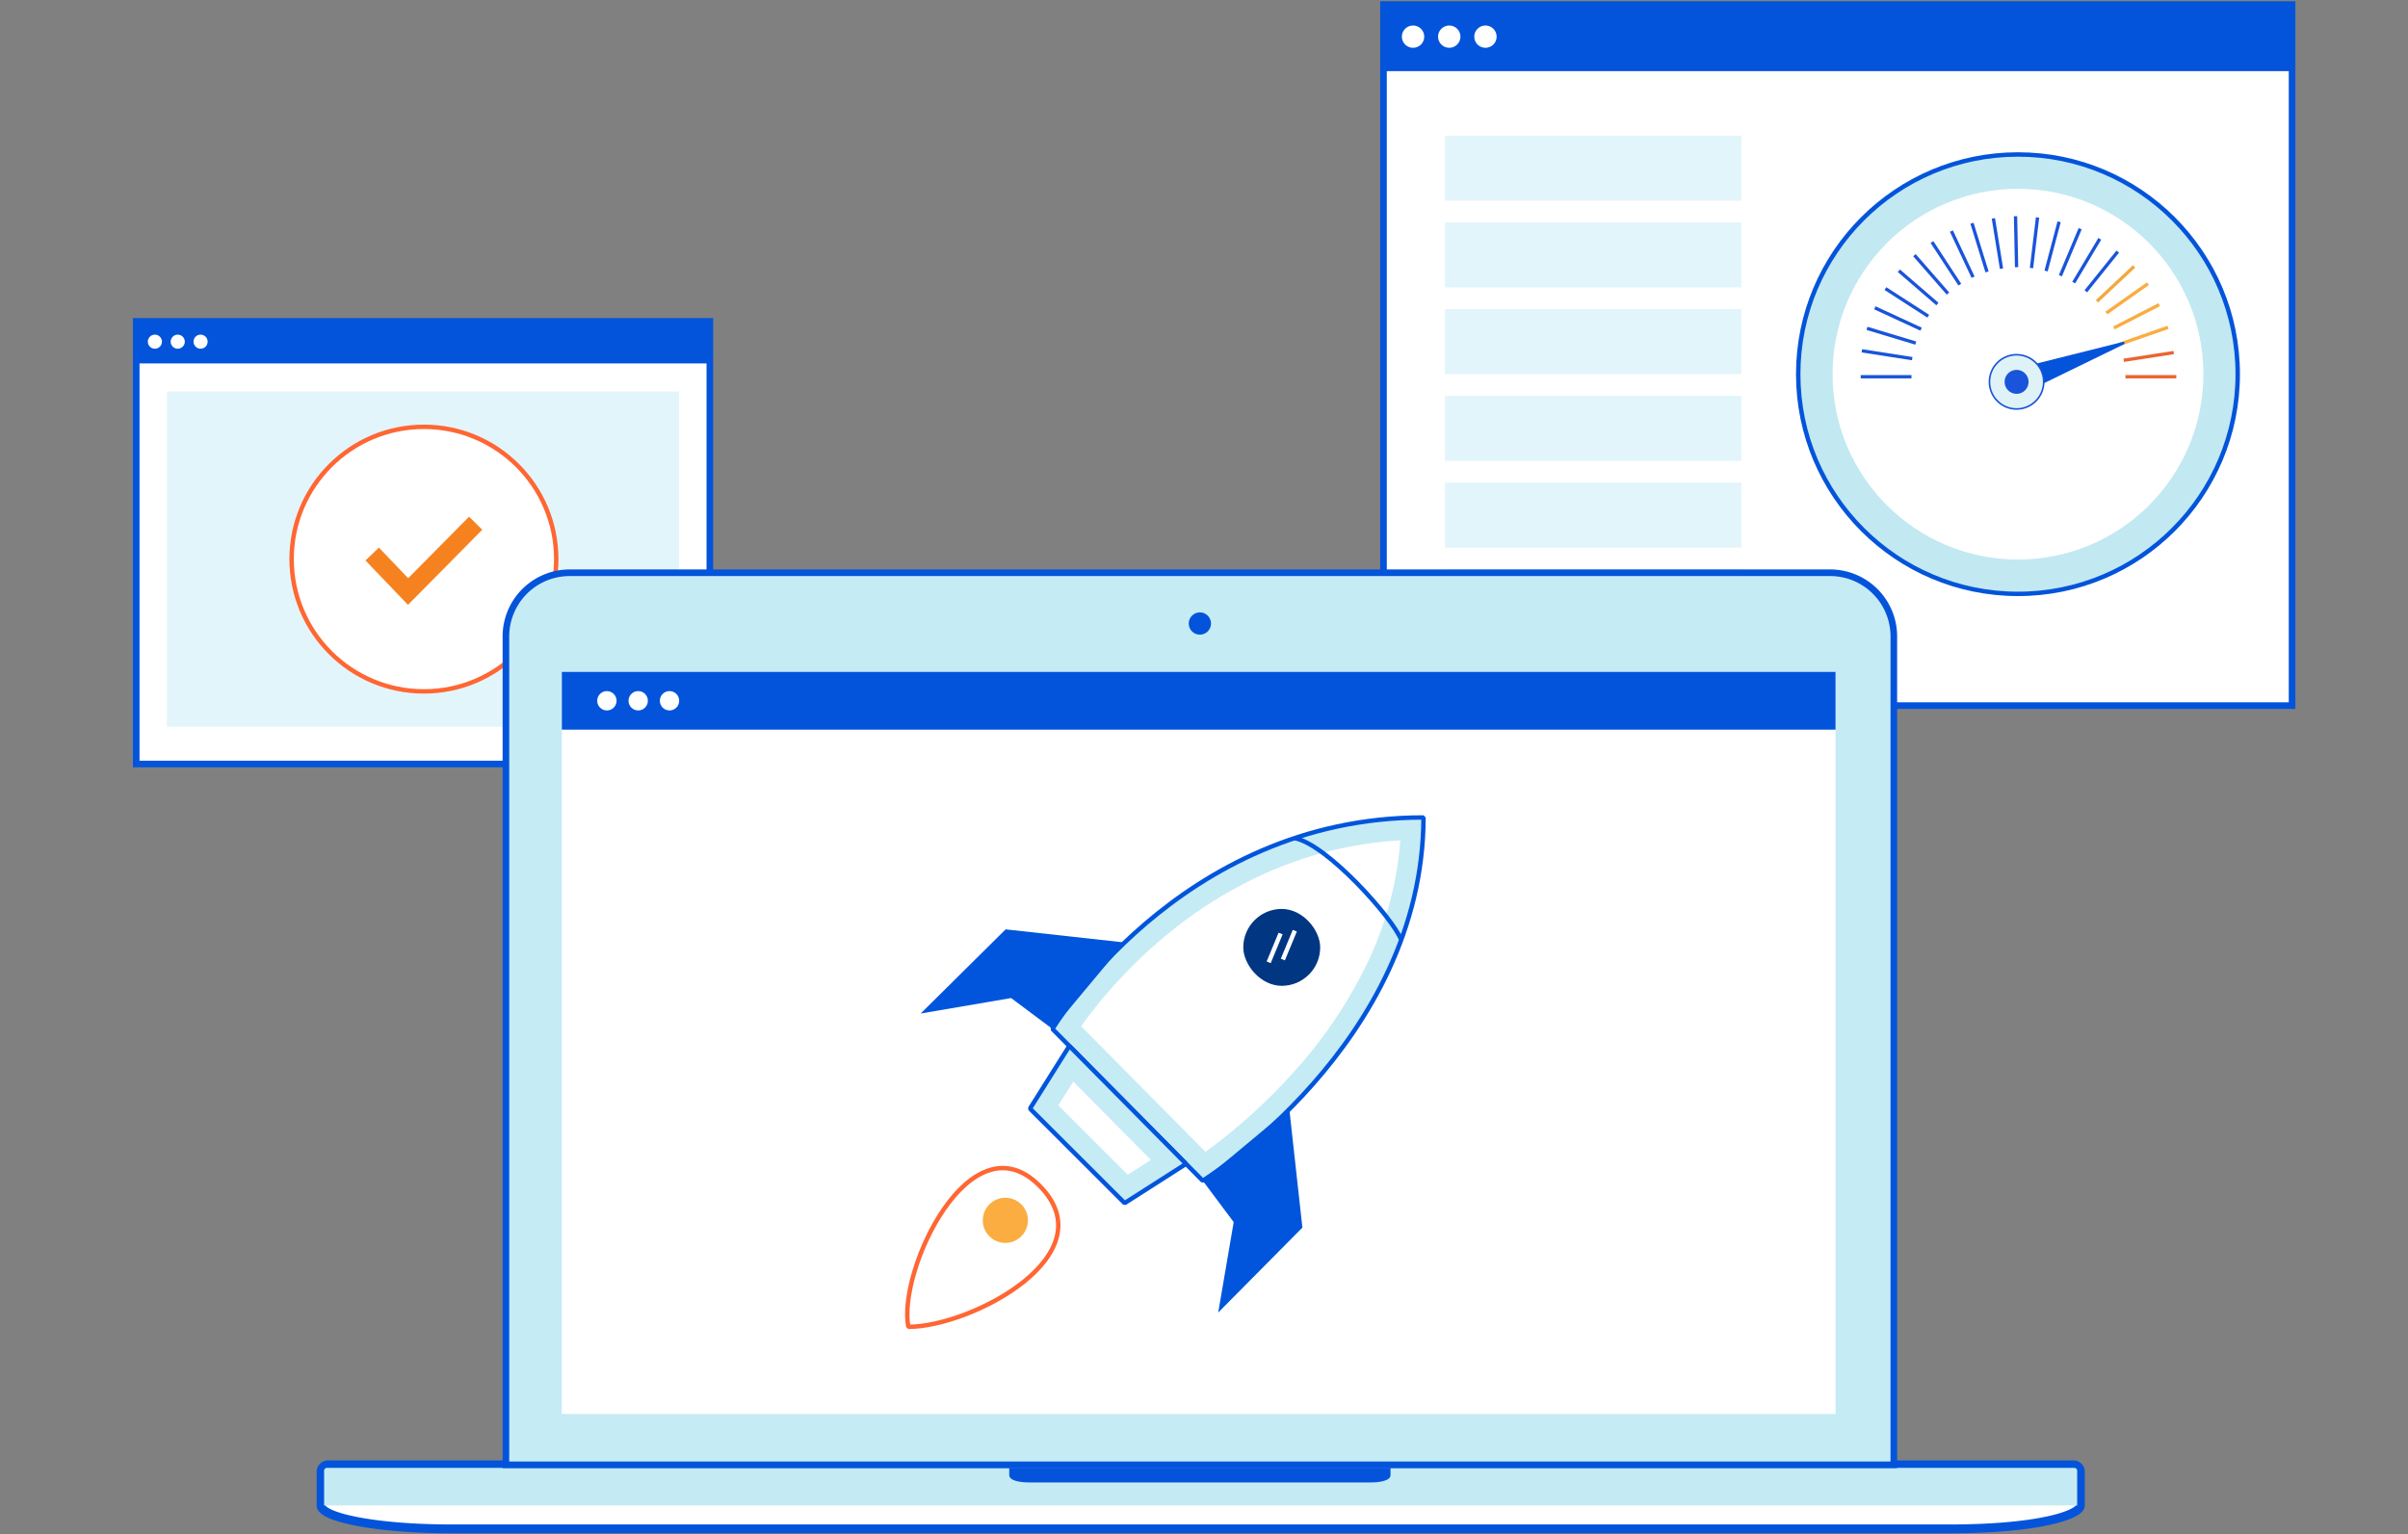 <svg xmlns="http://www.w3.org/2000/svg" viewBox="0 0 546 348"><rect x="0" y="0" width="546" height="348" fill="#808080" stroke="none"/><g id="Artwork"><rect x="313.698" y="1.03" width="206.016" height="159.002" fill="#fff" stroke="#0354db" stroke-miterlimit="10" stroke-width="1.5"></rect><rect x="313.166" y="0.497" width="207.081" height="15.635" fill="#0354db"></rect><ellipse cx="320.402" cy="8.314" rx="2.538" ry="2.53" fill="#fff"></ellipse><ellipse cx="328.609" cy="8.314" rx="2.538" ry="2.53" fill="#fff"></ellipse><ellipse cx="336.817" cy="8.314" rx="2.538" ry="2.53" fill="#fff"></ellipse><rect x="327.648" y="30.78" width="67.199" height="14.749" fill="#e2f5fa"></rect><rect x="327.648" y="50.447" width="67.199" height="14.749" fill="#e2f5fa"></rect><rect x="327.648" y="70.114" width="67.199" height="14.749" fill="#e2f5fa"></rect><rect x="327.648" y="89.781" width="67.199" height="14.749" fill="#e2f5fa"></rect><rect x="327.648" y="109.448" width="67.199" height="14.749" fill="#e2f5fa"></rect><rect x="327.648" y="129.115" width="67.199" height="14.749" fill="#e2f5fa"></rect><circle cx="457.563" cy="84.863" r="49.828" fill="#c2e8f2" stroke="#0354db" stroke-miterlimit="10"></circle><circle cx="457.563" cy="84.863" r="42.042" fill="#fff"></circle><line x1="425.112" y1="69.81" x2="435.595" y2="74.659" fill="none" stroke="#1954da" stroke-miterlimit="10" stroke-width="0.75"></line><line x1="434.087" y1="57.879" x2="441.691" y2="66.575" fill="none" stroke="#1954da" stroke-miterlimit="10" stroke-width="0.75"></line><line x1="447.136" y1="50.63" x2="450.546" y2="61.669" fill="none" stroke="#1954da" stroke-miterlimit="10" stroke-width="0.75"></line><line x1="462.003" y1="49.317" x2="460.629" y2="60.789" fill="none" stroke="#1954da" stroke-miterlimit="10" stroke-width="0.75"></line><line x1="476.116" y1="54.165" x2="470.197" y2="64.088" fill="none" stroke="#1954da" stroke-miterlimit="10" stroke-width="0.75"></line><line x1="487.036" y1="64.338" x2="477.595" y2="70.996" fill="none" stroke="#faac40" stroke-miterlimit="10" stroke-width="0.75"></line><line x1="492.875" y1="79.961" x2="481.544" y2="81.711" fill="none" stroke="#eb6430" stroke-miterlimit="10" stroke-width="0.75"></line><line x1="422.172" y1="79.566" x2="433.585" y2="81.337" fill="none" stroke="#1954da" stroke-miterlimit="10" stroke-width="0.75"></line><line x1="427.512" y1="65.453" x2="437.218" y2="71.715" fill="none" stroke="#1954da" stroke-miterlimit="10" stroke-width="0.75"></line><line x1="438.059" y1="54.889" x2="444.378" y2="64.558" fill="none" stroke="#1954da" stroke-miterlimit="10" stroke-width="0.75"></line><line x1="451.988" y1="49.527" x2="453.829" y2="60.933" fill="none" stroke="#1954da" stroke-miterlimit="10" stroke-width="0.75"></line><line x1="466.892" y1="50.297" x2="463.936" y2="61.466" fill="none" stroke="#1954da" stroke-miterlimit="10" stroke-width="0.75"></line><line x1="480.193" y1="57.063" x2="472.951" y2="66.066" fill="none" stroke="#1954da" stroke-miterlimit="10" stroke-width="0.75"></line><line x1="489.591" y1="69.095" x2="479.316" y2="74.374" fill="none" stroke="#faac40" stroke-miterlimit="10" stroke-width="0.75"></line><line x1="493.462" y1="85.444" x2="481.93" y2="85.444" fill="none" stroke="#eb6430" stroke-miterlimit="10" stroke-width="0.75"></line><line x1="421.905" y1="85.444" x2="433.414" y2="85.444" fill="none" stroke="#1954da" stroke-miterlimit="10" stroke-width="0.75"></line><line x1="423.333" y1="74.469" x2="434.388" y2="77.811" fill="none" stroke="#1954da" stroke-miterlimit="10" stroke-width="0.75"></line><line x1="430.56" y1="61.406" x2="439.299" y2="68.958" fill="none" stroke="#1954da" stroke-miterlimit="10" stroke-width="0.75"></line><line x1="442.473" y1="52.412" x2="447.385" y2="62.867" fill="none" stroke="#1954da" stroke-miterlimit="10" stroke-width="0.75"></line><line x1="457.012" y1="49.041" x2="457.248" y2="60.593" fill="none" stroke="#1954da" stroke-miterlimit="10" stroke-width="0.75"></line><line x1="471.662" y1="51.878" x2="467.182" y2="62.528" fill="none" stroke="#1954da" stroke-miterlimit="10" stroke-width="0.75"></line><line x1="483.892" y1="60.431" x2="475.468" y2="68.338" fill="none" stroke="#f1a93f" stroke-miterlimit="10" stroke-width="0.75"></line><line x1="491.585" y1="74.242" x2="480.676" y2="78.038" fill="none" stroke="#faac40" stroke-miterlimit="10" stroke-width="0.75"></line><path d="M481.708,77.721a.3.3,0,0,0-.349-.178l-25.5,6.393a.3.3,0,0,0,.146.573l.048-.013,1.959,4.41-.02.01a.3.3,0,0,0,.14.556.3.3,0,0,0,.14-.036l23.3-11.347A.3.3,0,0,0,481.708,77.721Z" fill="#0354db"></path><circle cx="457.248" cy="86.605" r="6.154" fill="#dff2f7" stroke="#1954da" stroke-miterlimit="10" stroke-width="0.367"></circle><circle cx="457.248" cy="86.605" r="2.721" fill="#1954da"></circle><rect x="30.886" y="72.892" width="130.067" height="100.385" fill="#fff" stroke="#0354db" stroke-miterlimit="10" stroke-width="1.5"></rect><rect x="30.886" y="72.892" width="130.066" height="9.198" fill="#0354db"></rect><path d="M30.886,82.427H30.55V72.555H161.289v9.871Zm.337-9.2v8.526H160.617V73.228Z" fill="#0354db"></path><ellipse cx="35.119" cy="77.491" rx="1.602" ry="1.597" fill="#fff"></ellipse><ellipse cx="40.301" cy="77.491" rx="1.602" ry="1.597" fill="#fff"></ellipse><ellipse cx="45.482" cy="77.491" rx="1.602" ry="1.597" fill="#fff"></ellipse><rect x="37.855" y="88.789" width="116.129" height="76.033" fill="#e2f5fa"></rect><circle cx="96.123" cy="126.805" r="30" fill="#fff" stroke="#f63" stroke-linejoin="bevel"></circle><polygon points="92.505 137.183 82.867 127.111 85.913 124.196 92.555 131.137 106.356 117.183 109.353 120.147 92.505 137.183" fill="#f6821f"></polygon><g id="bottom"><path id="Shape" d="M442.149,346.744H102.364c-17.664,0-29.561-2.707-29.561-5.285v-7.835a1.585,1.585,0,0,1,1.726-1.4H469.983a1.588,1.588,0,0,1,1.729,1.4v7.823C471.708,343.485,462.5,346.744,442.149,346.744Z" fill="#fff" stroke="#0354db" stroke-miterlimit="10" stroke-width="2" fill-rule="evenodd"></path></g><path d="M73.487,333.57v7.877h397.5V333.57a.655.655,0,0,0-.655-.655H74.142A.655.655,0,0,0,73.487,333.57Z" fill="#c4eaf4"></path><path d="M415,129.9H129.123a14.455,14.455,0,0,0-14.409,14.288V332.225h314.7V144.19A14.44,14.44,0,0,0,415,129.9Z" fill="#c5ebf5" stroke="#0354db" stroke-miterlimit="10" stroke-width="1.5" fill-rule="evenodd"></path><rect x="127.394" y="152.381" width="288.805" height="168.306" fill="#fff"></rect><circle id="webcam" cx="272.063" cy="141.415" r="2.527" fill="#0354db"></circle><path id="touchpad" d="M315.291,332.915v1.649c0,1.269-2.5,1.652-4.388,1.652H233.34c-1.989,0-4.5-.383-4.5-1.652v-1.649Z" fill="#0354db" fill-rule="evenodd"></path><rect x="127.394" y="152.381" width="288.805" height="13.106" fill="#0354db"></rect><circle cx="137.608" cy="158.933" r="2.195" fill="#fff"></circle><circle cx="144.708" cy="158.933" r="2.195" fill="#fff"></circle><circle cx="151.808" cy="158.933" r="2.195" fill="#fff"></circle><path d="M238.651,233.373l34.065,34.412s49.949-31.041,50.055-82.381C267.182,185.359,238.651,233.373,238.651,233.373Z" fill="#c5ebf5" stroke="#0055dc" stroke-linejoin="bevel"></path><path d="M245.135,232.749A110.422,110.422,0,0,1,263.383,213a98.331,98.331,0,0,1,24.932-15.551,87.041,87.041,0,0,1,29.214-6.854,77.979,77.979,0,0,1-7.131,27.058,103.107,103.107,0,0,1-16.286,24.633,128.855,128.855,0,0,1-20.774,18.95Z" fill="#fff"></path><path d="M293.544,190.091c7.327,1.368,22.245,18.114,24.172,23.051" fill="none" stroke="#0055dc" stroke-linejoin="bevel"></path><rect x="281.907" y="206.146" width="17.438" height="17.438" rx="8.719" fill="#003682"></rect><polyline points="238.651 233.373 229.266 226.356 208.758 229.864 228.021 210.778 255.007 213.757" fill="#0055dc"></polyline><polyline points="272.717 267.787 279.733 277.172 276.225 297.68 295.311 278.418 292.332 251.431" fill="#0055dc"></polyline><polygon points="242.467 237.227 233.542 251.431 255.007 272.863 268.933 263.963 242.467 237.227" fill="#c5ebf5" stroke="#0055dc" stroke-linejoin="bevel"></polygon><polygon points="239.958 250.706 243.356 245.298 260.952 263.074 255.705 266.428 239.958 250.706" fill="#fff"></polygon><path d="M235.661,268.882c15.645,15.645-15.4,32.044-29.706,32.044C203.522,288.121,220.016,253.237,235.661,268.882Z" fill="none" stroke="#f63" stroke-linejoin="bevel"></path><circle cx="227.957" cy="276.772" r="5.12" fill="#fbad41"></circle><line x1="287.663" y1="218.256" x2="290.372" y2="211.717" fill="none" stroke="#fff" stroke-miterlimit="10"></line><line x1="290.88" y1="217.621" x2="293.589" y2="211.082" fill="none" stroke="#fff" stroke-miterlimit="10"></line></g></svg>
